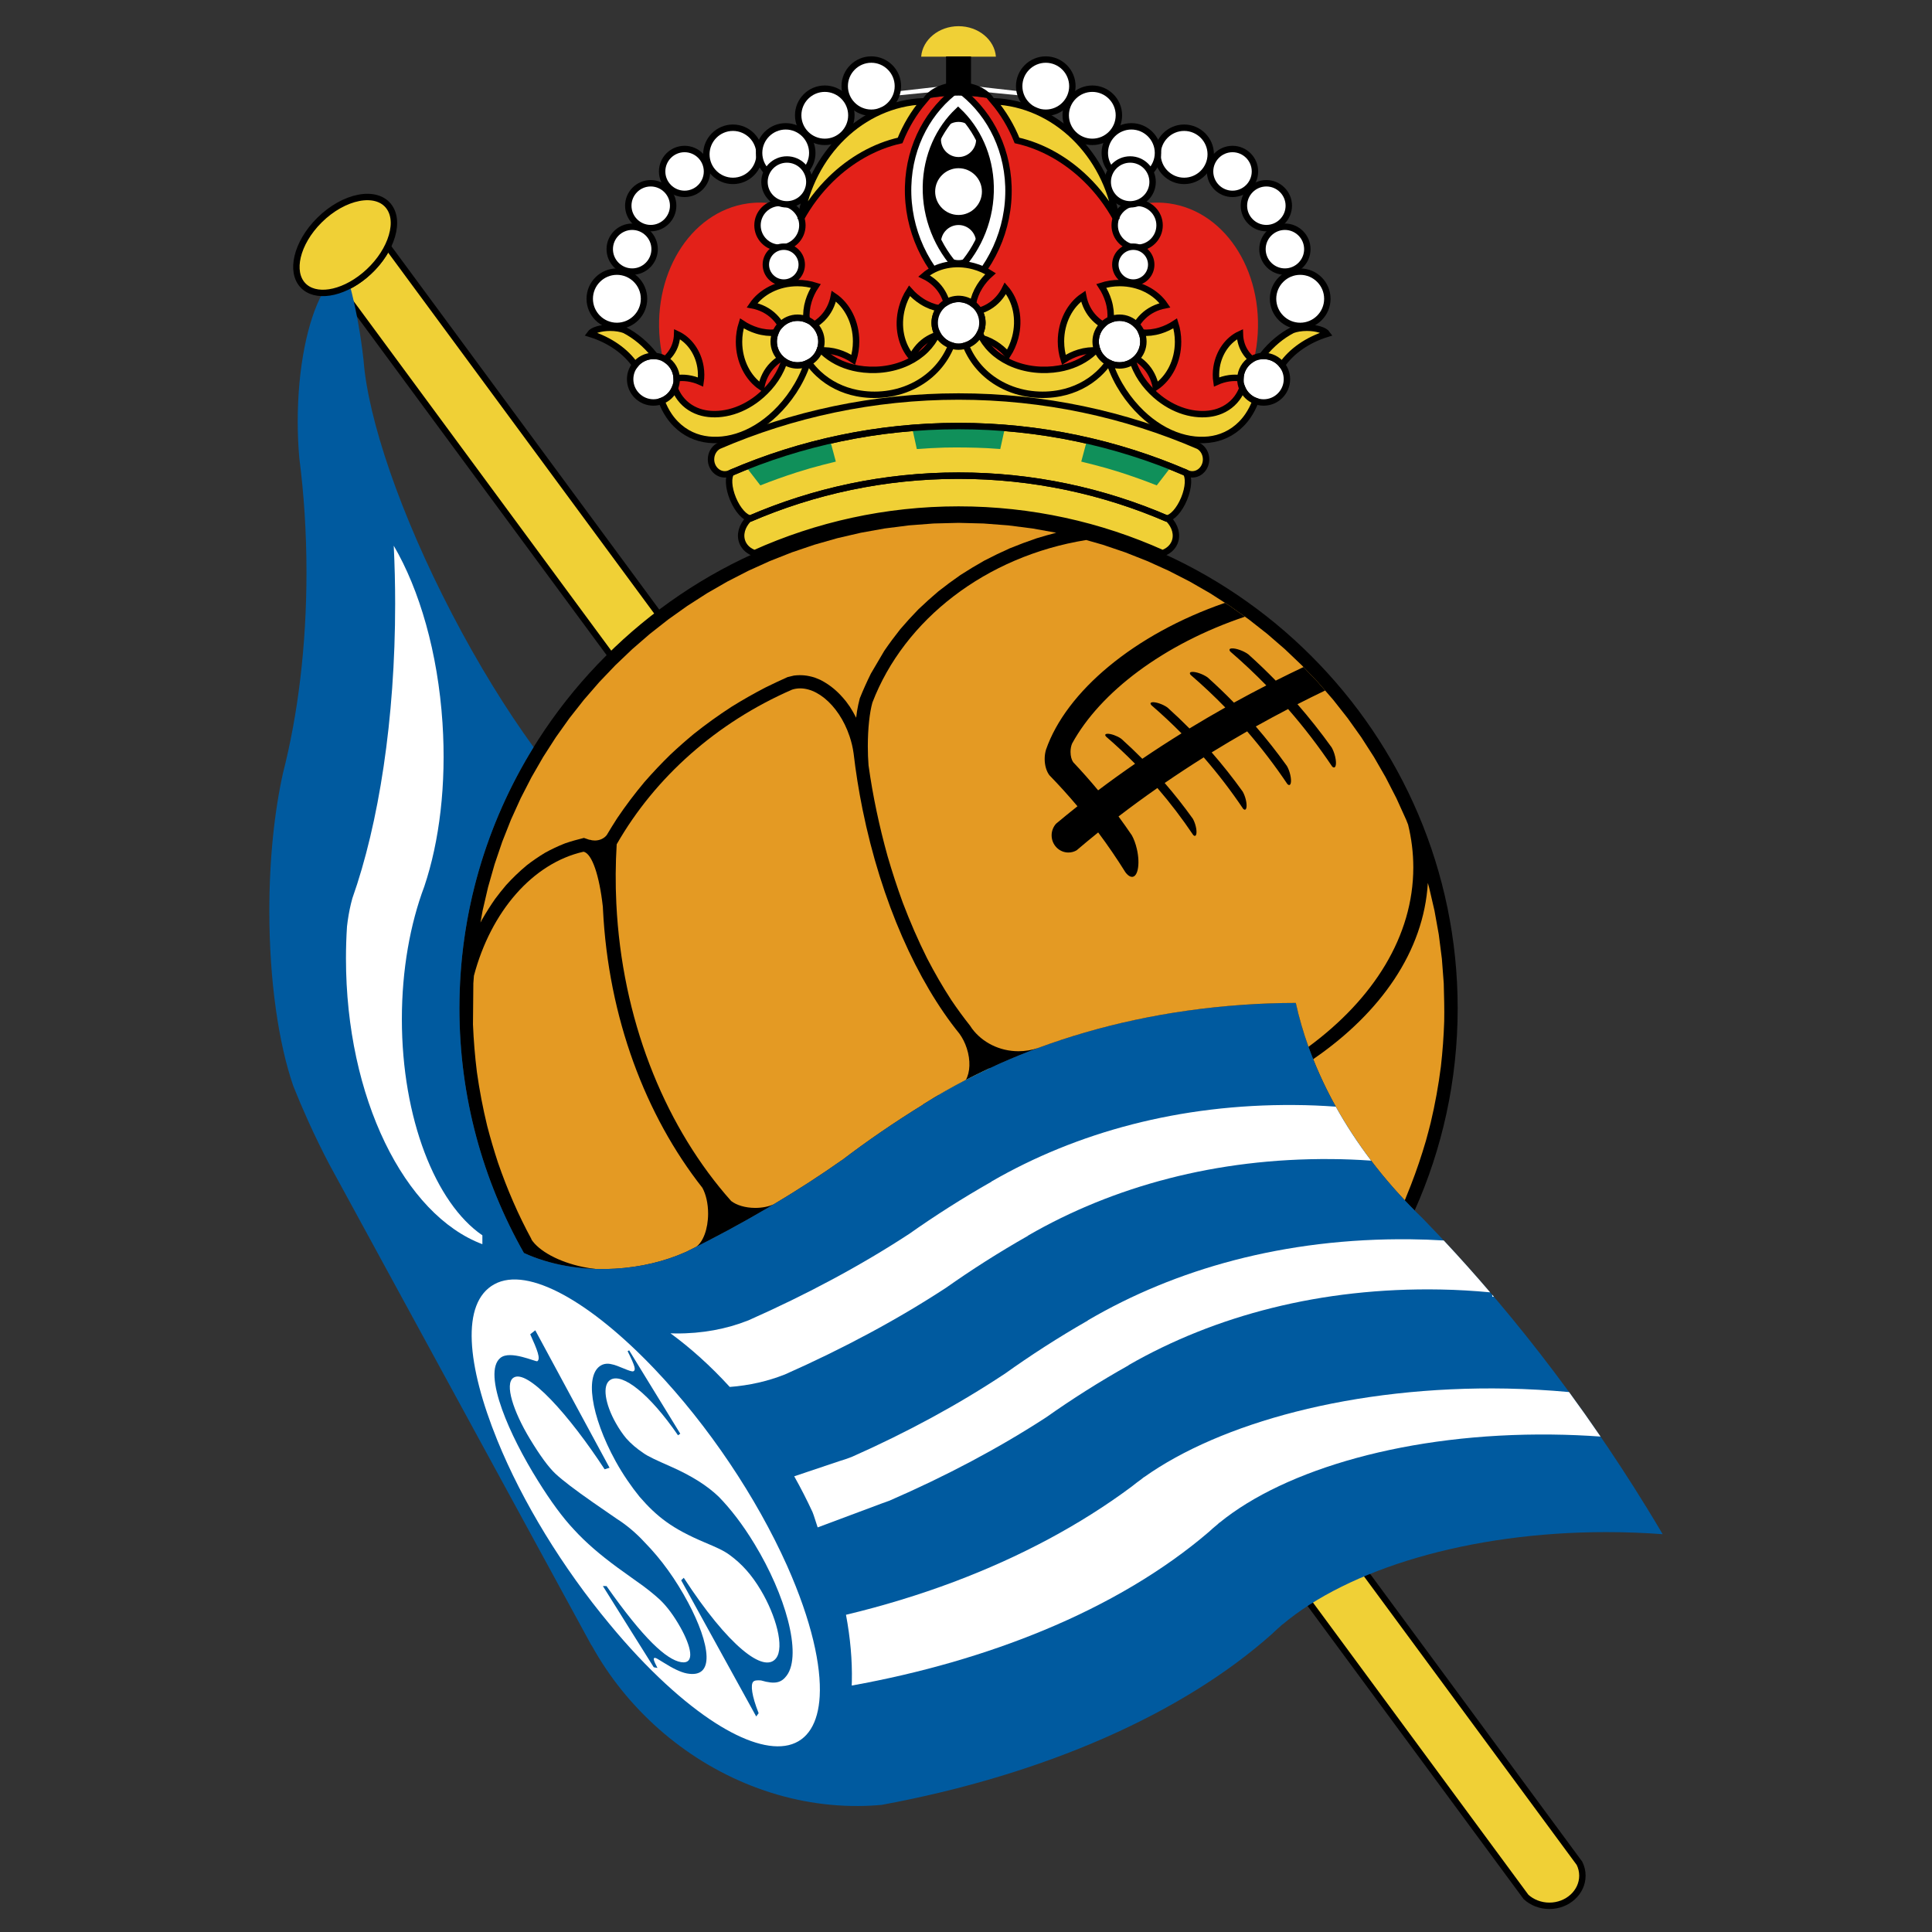 <?xml version="1.0" encoding="utf-8"?>
<!-- Generator: Adobe Illustrator 14.0.0, SVG Export Plug-In . SVG Version: 6.00 Build 43363)  -->
<!DOCTYPE svg PUBLIC "-//W3C//DTD SVG 1.1//EN" "http://www.w3.org/Graphics/SVG/1.1/DTD/svg11.dtd">
<svg version="1.1" id="Logo" xmlns="http://www.w3.org/2000/svg" xmlns:xlink="http://www.w3.org/1999/xlink" x="0px" y="0px"
	 width="301.256px" height="301.256px" viewBox="0 0 301.256 301.256" enable-background="new 0 0 301.256 301.256"
	 xml:space="preserve">
<rect x="0" y="0" width="301.256" height="301.256" fill="#333333" stroke="none"/>
<path fill-rule="evenodd" clip-rule="evenodd" fill="#FFFFFF" d="M158.817,14.218c-1.19-0.135-2.454-0.277-3.792-0.429
	c-1.424-0.161-2.94-0.333-4.554-0.516c0.334,0.186,0.646,0.356,0.936,0.517c0.27,0.148,0.523,0.289,0.759,0.419
	c1.276,0.125,2.484,0.243,3.634,0.355c1.09,0.108,2.132,0.21,3.124,0.306c-0.015-0.093-0.03-0.193-0.047-0.297
	C158.857,14.463,158.837,14.345,158.817,14.218L158.817,14.218z"/>
<path fill-rule="evenodd" clip-rule="evenodd" fill="#FFFFFF" d="M140.111,14.223c1.192-0.136,2.455-0.278,3.794-0.43
	c1.424-0.161,2.94-0.333,4.555-0.516c-0.335,0.185-0.646,0.357-0.936,0.517c-0.271,0.149-0.523,0.289-0.76,0.42
	c-1.276,0.124-2.486,0.243-3.633,0.355c-1.092,0.107-2.133,0.209-3.124,0.306c0.015-0.094,0.031-0.193,0.048-0.298
	C140.072,14.467,140.091,14.348,140.111,14.223L140.111,14.223z"/>
<path fill-rule="evenodd" clip-rule="evenodd" fill="#F0D036" d="M149.465,66.435c12.557,0,24.528,2.589,35.41,7.259
	c0.562,0.641,0.485,2.33-0.24,4.081c-0.729,1.762-1.88,3.015-2.732,3.057c-9.966-4.286-20.932-6.664-32.438-6.664
	c-11.505,0-22.472,2.378-32.438,6.664c-0.851-0.042-2.001-1.294-2.732-3.057c-0.725-1.75-0.801-3.44-0.24-4.081
	C124.936,69.024,136.907,66.435,149.465,66.435L149.465,66.435z"/>
<path fill-rule="evenodd" clip-rule="evenodd" fill="#E32119" d="M116.567,31.728c2.764-0.393,5.49,0.077,7.99,1.232
	c-0.655,2.186-1.006,4.493-1.006,6.876c0,2.279,0.323,4.487,0.922,6.587l3.371,17.901c-5.351,1.256-10.529,2.968-15.492,5.09
	c-4.749-3.017-8.377-8.611-9.339-15.367C101.446,43.039,107.535,33.014,116.567,31.728L116.567,31.728z"/>
<path fill-rule="evenodd" clip-rule="evenodd" fill="#E32119" d="M149.465,14.905c14.272,0,25.913,11.2,25.913,24.931
	c0,2.279-0.323,4.487-0.921,6.587l-3.372,17.901c-6.949-1.632-14.187-2.495-21.62-2.495s-14.672,0.863-21.621,2.495l-3.371-17.901
	c-0.6-2.1-0.922-4.308-0.922-6.587C123.551,26.105,135.192,14.905,149.465,14.905L149.465,14.905z"/>
<path fill-rule="evenodd" clip-rule="evenodd" fill="#E32119" d="M182.362,31.728c-2.763-0.393-5.489,0.077-7.989,1.232
	c0.655,2.186,1.005,4.493,1.005,6.876c0,2.279-0.323,4.487-0.921,6.587l-3.372,17.901c5.352,1.256,10.528,2.968,15.493,5.09
	c4.748-3.017,8.377-8.611,9.338-15.367C197.482,43.039,191.394,33.014,182.362,31.728L182.362,31.728z"/>
<path fill-rule="evenodd" clip-rule="evenodd" fill="#F0D036" d="M115.071,68.302v-0.269c2.091-0.676,4.097-1.936,5.834-3.601
	c2.018-1.934,3.92-4.625,4.974-7.777c0.074-0.033,0.148-0.069,0.221-0.107c0.449,0.623,0.965,1.211,1.545,1.749
	c1.653,1.539,3.726,2.56,5.971,3c2.793,0.549,6.182,0.314,9.255-1.354c2.575-1.396,4.427-3.531,5.458-6.073
	c0.358,0.116,0.74,0.178,1.136,0.178c0.396,0,0.778-0.062,1.136-0.178c1.033,2.542,2.883,4.678,5.458,6.073
	c3.074,1.668,6.462,1.902,9.256,1.354c2.246-0.44,4.317-1.461,5.971-3c0.58-0.538,1.096-1.126,1.545-1.75
	c0.248,0.133,0.514,0.237,0.791,0.311c-0.196-0.052-0.389-0.12-0.571-0.202c1.054,3.152,2.956,5.844,4.974,7.777
	c1.712,1.641,3.686,2.889,5.745,3.571v0.263c-10.648-4.153-22.218-6.438-34.304-6.438C137.344,61.829,125.744,64.126,115.071,68.302
	L115.071,68.302z"/>
<path fill-rule="evenodd" clip-rule="evenodd" fill="#F0D036" stroke="#000000" stroke-miterlimit="2.613" d="M157.119,55.324
	c-0.59-0.67-1.26-1.238-1.981-1.689c-0.872-0.547-1.79-0.895-2.703-1.063c0.28-0.371,0.496-0.801,0.624-1.277
	c0.266-0.993,0.101-2.004-0.379-2.83c0.513-0.148,1.013-0.363,1.493-0.644c1.112-0.65,2.002-1.645,2.593-2.87
	c1.637,1.874,2.307,4.791,1.525,7.711C158.029,53.639,157.627,54.534,157.119,55.324L157.119,55.324z"/>
<path fill-rule="evenodd" clip-rule="evenodd" fill="#F0D036" stroke="#000000" stroke-miterlimit="2.613" d="M141.81,45.341
	c0.59,0.669,1.26,1.237,1.98,1.689c0.873,0.546,1.792,0.894,2.705,1.062c-0.281,0.371-0.497,0.801-0.625,1.277
	c-0.265,0.993-0.1,2.004,0.38,2.83c-0.513,0.148-1.012,0.363-1.494,0.645c-1.112,0.649-2.001,1.644-2.594,2.869
	c-1.638-1.874-2.307-4.792-1.524-7.711C140.899,47.025,141.302,46.13,141.81,45.341L141.81,45.341z"/>
<path fill-rule="evenodd" clip-rule="evenodd" fill="#FFFFFF" stroke="#000000" d="M149.465,46.611c2.048,0,3.719,1.671,3.719,3.719
	s-1.671,3.718-3.719,3.718c-2.048,0-3.719-1.67-3.719-3.718S147.417,46.611,149.465,46.611L149.465,46.611z"/>
<path fill-rule="evenodd" clip-rule="evenodd" fill="#F0D036" stroke="#000000" stroke-miterlimit="2.613" d="M246.285,290.541
	L60.458,38.459c-0.791,1.6-2.032,3.181-3.605,4.484c-1.202,0.998-2.468,1.728-3.686,2.181l184.779,250.659
	c0.933,0.856,2.226,1.389,3.648,1.389c2.837,0,5.149-2.111,5.149-4.696C246.744,291.787,246.581,291.132,246.285,290.541
	L246.285,290.541z"/>
<path fill-rule="evenodd" clip-rule="evenodd" d="M149.465,79.454c42.867,0,77.83,34.934,77.83,77.766
	c0,11.214-2.401,21.887-6.708,31.53c-9.624-9.644-16.041-21.032-18.533-32.362c-2.785,0.003-5.587,0.101-8.395,0.303
	c-19.411,1.386-36.256,7.056-49.608,15.448v0.028c-4.584,2.83-8.866,5.768-12.816,8.784v-0.019
	c-7.217,5.085-15.391,9.901-24.346,14.319v-0.009c-3.207,1.429-6.965,2.355-11.011,2.585c-5.294,0.3-10.235-0.639-14.185-2.45
	c-6.397-11.288-10.058-24.307-10.058-38.158C71.635,114.388,106.598,79.454,149.465,79.454L149.465,79.454z"/>
<path fill-rule="evenodd" clip-rule="evenodd" fill="#E49A23" d="M133.104,117.485c0.332,2.853,0.792,5.761,1.388,8.703
	c2.927,14.452,8.543,26.886,15.109,34.99c0.467,0.64,0.868,1.414,1.148,2.28c0.616,1.891,0.517,3.748-0.141,4.929
	c-2.296,1.193-4.507,2.46-6.63,3.797v0.028c-4.557,2.814-8.813,5.736-12.744,8.738v-0.019c-3.333,2.35-6.87,4.639-10.593,6.86
	c-0.788,0.349-1.787,0.557-2.873,0.557c-1.553,0-2.929-0.426-3.761-1.077c-0.314-0.352-0.625-0.707-0.931-1.071
	c-9.672-11.395-16.091-27.394-16.969-45.275c-0.154-3.139-0.131-6.236,0.055-9.277c6.011-10.502,15.636-19.01,27.343-24.111
	c3.243-1.053,7.262,2.193,8.962,7.252C132.773,115.696,132.984,116.604,133.104,117.485L133.104,117.485z M116.736,190.057
	c-0.018,0.013-0.035,0.021-0.053,0.03c-0.01-0.009-0.02-0.018-0.03-0.03H116.736L116.736,190.057z"/>
<path fill-rule="evenodd" clip-rule="evenodd" fill="#E49A23" d="M218.421,186.492c-0.216-0.232-0.429-0.468-0.642-0.704
	c-0.051-0.055-0.1-0.109-0.148-0.165c-0.036-0.04-0.071-0.082-0.106-0.122c-0.008-0.006-0.015-0.016-0.021-0.021
	c-0.011-0.013-0.019-0.021-0.029-0.034c-0.034-0.039-0.069-0.076-0.103-0.116c-0.041-0.046-0.081-0.092-0.121-0.138
	c-0.149-0.168-0.298-0.336-0.445-0.508c-0.03-0.036-0.061-0.07-0.092-0.104c-0.138-0.162-0.275-0.324-0.413-0.483
	c-5.028-5.933-8.922-12.368-11.538-18.94c10.565-7.242,17.252-16.87,17.878-27.475l0.189,0.662l0.848,3.654l0.669,3.721l0.483,3.78
	l0.292,3.835c0.051,1.979,0.113,3.947,0.072,5.927c-0.078,2.359-0.25,4.688-0.516,7.034c-0.377,2.959-0.901,5.854-1.588,8.757
	c-0.239,0.948-0.488,1.895-0.751,2.84c-0.683,2.331-1.451,4.617-2.333,6.881v0.003l-0.077,0.193
	c-0.009,0.024-0.019,0.046-0.027,0.07c0-0.003,0-0.003,0-0.003l-0.854,2.129C218.838,186.942,218.629,186.719,218.421,186.492
	L218.421,186.492L218.421,186.492z"/>
<path fill-rule="evenodd" clip-rule="evenodd" fill="#E49A23" d="M108.534,194.429c-0.545,0.275-1.095,0.551-1.646,0.823v-0.009
	c-3.207,1.429-6.965,2.355-11.011,2.585c-1.014,0.059-2.016,0.07-3,0.037c-0.626-0.067-1.269-0.165-1.92-0.297
	c-3.845-0.786-6.949-2.515-8.11-4.32h0.038c-2.088-3.824-3.792-7.796-5.221-11.918c-0.63-1.912-1.193-3.827-1.7-5.776
	c-0.674-2.784-1.202-5.554-1.601-8.387c-0.308-2.479-0.51-4.936-0.613-7.429l0.058-6.404l0.09-1.185
	c2.644-10.006,9.164-17.561,17.099-19.343c1.327,0.295,2.464,3.733,3.005,8.591c0.005,0.111,0.011,0.223,0.016,0.335
	c0.833,16.965,6.656,32.236,15.509,43.487c0.546,1.003,0.888,2.432,0.888,4.014C110.416,191.639,109.627,193.688,108.534,194.429
	L108.534,194.429z"/>
<path fill-rule="evenodd" clip-rule="evenodd" fill="#005A9F" d="M259.262,239.227c-2.867-0.214-5.8-0.327-8.784-0.327
	c-21.444,0-40.257,5.792-50.487,14.399h-0.032c-0.105,0.098-0.213,0.195-0.318,0.293c-0.454,0.396-0.892,0.796-1.311,1.2
	c-13.905,12.389-35.388,21.932-60.828,26.638c-1.201,0.113-2.422,0.174-3.66,0.181c-11.453,0.067-22.512-4.428-31.084-11.988
	c-4.197-3.702-7.783-8.127-10.499-13.056h-0.032l-40.879-75.01c-1.13-2.15-2.256-4.455-3.345-6.869
	c-0.819-1.817-1.579-3.607-2.272-5.352c-2.285-6.605-3.735-16.391-3.735-27.282c0-8.064,0.795-15.522,2.135-21.532
	c2.313-9.025,3.658-19.767,3.658-31.276c0-6.229-0.394-12.23-1.122-17.859c-0.158-1.821-0.243-3.725-0.243-5.681
	c0-8.406,1.553-15.813,3.885-20.026c0.349,0.003,0.708-0.025,1.077-0.082c1.002-0.152,2.084-0.521,3.17-1.101
	c0.799,3.021,1.465,6.409,1.933,10.006c0.072,0.558,0.139,1.111,0.199,1.66c0.692,9.128,5.666,23.934,13.78,39.529
	c4.094,7.869,8.483,14.969,12.737,20.817c-7.331,11.854-11.568,25.803-11.568,40.711c0,13.852,3.661,26.87,10.058,38.158
	c3.949,1.812,8.891,2.75,14.185,2.45c4.045-0.229,7.804-1.156,11.011-2.585v0.009c8.956-4.418,17.129-9.234,24.346-14.319v0.019
	c3.93-3.002,8.187-5.924,12.744-8.738v-0.028c13.364-8.417,30.235-14.108,49.681-15.494c2.808-0.202,5.609-0.3,8.395-0.303
	c2.595,11.798,9.445,23.664,19.743,33.553c12.624,12.967,24.501,28.132,34.967,45.146
	C257.612,236.464,258.444,237.844,259.262,239.227L259.262,239.227z"/>
<path fill-rule="evenodd" clip-rule="evenodd" fill="#FFFFFF" d="M77.086,200.249c5.268-2.883,15.111,2.857,24.977,13.218
	c8.429,8.852,15.89,20.026,20.663,30.668c3.861,8.671,5.353,15.666,5.089,20.368c-0.235,4.18-1.867,6.906-4.846,7.616
	c-2.935,0.697-6.936-0.6-11.359-3.418c-4.827-3.075-10.651-8.286-16.595-15.498c-7.222-8.683-13.551-18.97-17.479-28.647
	C72.811,212.916,71.818,203.134,77.086,200.249L77.086,200.249z"/>
<path fill-rule="evenodd" clip-rule="evenodd" fill="#005A9F" d="M101.938,259.972c-1.215-1.928-2.468-3.935-3.767-6.006
	c-1.339-2.139-2.728-4.357-4.165-6.655c0.188,0,0.376,0.006,0.566,0.006c2.924,4.158,5.262,7.017,7.139,8.883
	c1.861,1.851,3.347,2.79,4.479,2.977c2.299,0.38,1.532-2.533-0.092-5.422c-0.992-1.762-2.052-3.228-3.236-4.348
	c-0.818-0.749-2.163-1.869-3.795-2.979c-0.948-0.683-1.883-1.355-2.819-2.026c-1.354-0.997-2.568-1.958-3.674-2.916
	c-1.101-0.957-2.111-1.924-3.056-2.958c-1.78-1.882-3.663-4.461-5.628-7.619c-2.267-3.622-4.357-7.661-5.603-11.144
	c-1.339-3.739-1.715-6.881-0.24-8.047c0.776-0.615,2.134-0.446,3.338-0.146c1.23,0.303,2.289,0.759,2.402,0.679
	c0.54-0.376-0.008-1.769-1.109-4.198c0.259-0.204,0.521-0.413,0.786-0.621c2.152,3.99,4.213,7.809,6.178,11.443
	c1.877,3.474,3.681,6.812,5.405,9.993c-0.259,0.08-0.514,0.159-0.768,0.236c-2.755-4.214-5.745-8.124-8.358-10.844
	c-2.646-2.751-4.803-4.165-5.873-3.424c-1.394,0.967-0.009,5.241,2.565,9.503c1.595,2.638,2.911,4.434,3.995,5.453
	c1.081,1.016,3.112,2.563,5.869,4.482c1.209,0.832,2.433,1.677,3.663,2.53c1.514,0.961,3.005,2.193,4.362,3.672
	c2.664,2.717,4.888,5.841,6.806,9.427c1.673,3.136,2.806,6.229,2.863,8.353c0.053,1.974-0.823,3.097-3.072,2.681
	c-0.949-0.178-2.207-0.793-3.612-1.683c-0.197-0.119-0.39-0.242-0.585-0.358c-0.292-0.181-0.581-0.357-0.713-0.376
	c-0.461-0.077-0.237,0.471,0.329,1.563C102.322,260.045,102.129,260.009,101.938,259.972L101.938,259.972z"/>
<path fill-rule="evenodd" clip-rule="evenodd" fill="#005A9F" d="M97.864,210.688c0.08-0.043,0.158-0.085,0.238-0.128
	c1.269,2.077,2.565,4.183,3.878,6.324c1.34,2.185,2.704,4.406,4.093,6.673c-0.116,0.083-0.232,0.165-0.348,0.248
	c-2.254-3.273-4.422-5.703-6.245-7.175c-1.819-1.472-3.333-2.028-4.255-1.503c-1.434,0.802-0.826,3.893,0.787,6.747
	c0.544,0.967,1.048,1.698,1.624,2.396c0.757,0.857,1.642,1.606,2.665,2.292c0.775,0.566,2.225,1.206,4.381,2.16
	c1.548,0.683,2.943,1.42,4.17,2.185c1.229,0.771,2.305,1.601,3.223,2.481c1.789,1.833,3.684,4.241,5.588,7.387
	c2.414,3.978,4.241,8.196,5.192,11.85c0.988,3.791,1.044,6.998-0.186,8.647c-0.803,1.077-1.742,1.426-4.005,0.756
	c-0.664-0.056-1.056,0-1.244,0.238c-0.376,0.475-0.226,2.102,0.873,4.871c-0.127,0.168-0.254,0.34-0.381,0.508
	c-2.074-3.751-4.1-7.438-6.069-11.015c-1.92-3.488-3.798-6.9-5.628-10.217c0.133-0.132,0.268-0.257,0.402-0.389
	c3.46,5.321,6.591,9.072,9.102,11.189c2.521,2.13,4.354,2.558,5.284,1.368c1.355-1.738-0.018-6.661-2.347-10.587
	c-1.471-2.481-2.998-4.131-4.805-5.471c-0.996-0.756-2.231-1.279-3.971-2.014c-2.504-1.062-4.37-2.05-5.944-3.179
	c-1.577-1.132-2.859-2.381-4.211-3.944c-1.215-1.493-2.582-3.448-3.724-5.522c-1.95-3.54-3.185-7.004-3.575-9.718
	c-0.377-2.629,0.03-4.571,1.338-5.269c0.449-0.239,0.998-0.3,1.58-0.156c0.995,0.149,3.066,1.307,3.43,1.095
	C99.134,213.617,99.109,213.17,97.864,210.688L97.864,210.688z"/>
<path fill-rule="evenodd" clip-rule="evenodd" fill="#F0D036" stroke="#000000" stroke-miterlimit="2.613" d="M60.703,32.28
	c0.955,1.355,0.918,3.272,0.158,5.258c-0.729,1.905-2.133,3.852-4.008,5.405c-1.805,1.499-3.754,2.393-5.468,2.653
	c-1.694,0.259-3.21-0.092-4.17-1.128c-0.978-1.057-1.223-2.663-0.805-4.441c0.435-1.852,1.593-3.908,3.406-5.706
	c1.89-1.869,4.102-3.076,6.114-3.467C57.969,30.459,59.748,30.924,60.703,32.28L60.703,32.28z"/>
<path fill-rule="evenodd" clip-rule="evenodd" fill="#FFFFFF" d="M208.285,172.562c1.598,2.873,3.439,5.688,5.514,8.417
	c-2.06-0.144-4.139-0.232-6.237-0.245c-8.964-0.073-17.466,0.998-25.324,3.023c-7.945,2.047-15.299,5.066-21.929,8.903
	c0,0.013,0,0.019,0,0.028c-4.543,2.579-8.84,5.32-12.876,8.172c0,0,0-0.006,0.014-0.015c-7.412,4.847-15.85,9.394-25.114,13.499
	c0,0,0,0,0.001-0.006c-2.581,1.022-5.472,1.695-8.544,1.928c-2.959-3.24-6.079-6.049-9.239-8.359
	c0.272,0.013,0.547,0.016,0.817,0.016c4.087,0.04,7.934-0.694,11.264-2.017c0,0.006,0,0.006,0,0.006
	c9.265-4.103,17.702-8.649,25.114-13.496c-0.014,0.006-0.014,0.012-0.014,0.012c4.036-2.852,8.333-5.59,12.876-8.172
	c0-0.007,0-0.013,0-0.028c6.63-3.833,13.984-6.856,21.929-8.903c7.857-2.022,16.36-3.094,25.325-3.02
	C204.023,172.316,206.166,172.408,208.285,172.562L208.285,172.562z"/>
<path fill-rule="evenodd" clip-rule="evenodd" fill="#FFFFFF" d="M225.123,193.426c2.443,2.612,4.857,5.309,7.234,8.087
	c-2.553-0.239-5.133-0.396-7.726-0.441c-9.334-0.177-18.148,0.848-26.272,2.871c-8.163,2.031-15.663,5.066-22.367,8.913
	c0,0.015,0,0.021,0,0.03c-4.574,2.567-8.865,5.29-12.86,8.117c0,0,0-0.006,0.015-0.012c-7.307,4.755-15.563,9.148-24.559,13.053
	c0,0,0,0,0-0.007c-0.362,0.141-0.73,0.272-1.105,0.398l-9.985,3.732l-0.618-1.896l-0.185-0.496
	c-0.861-1.863-1.813-3.727-2.853-5.575l7.001-2.353c0.654-0.192,1.292-0.41,1.912-0.651c-0.001,0.006-0.001,0.006-0.001,0.006
	c8.616-3.815,16.66-8.179,23.911-12.985c-0.014,0.009-0.014,0.015-0.014,0.015c4.025-2.879,8.338-5.669,12.964-8.315
	c0-0.007,0-0.013,0.001-0.028c6.834-4.008,14.497-7.209,22.859-9.391c8.442-2.199,17.635-3.365,27.431-3.258
	C221.65,193.257,223.39,193.321,225.123,193.426L225.123,193.426z M232.656,201.864c0.098,0.11,0.192,0.224,0.289,0.337h-0.24
	C232.689,202.088,232.673,201.975,232.656,201.864L232.656,201.864z"/>
<path fill-rule="evenodd" clip-rule="evenodd" fill="#FFFFFF" d="M244.664,217.065c1.661,2.271,3.298,4.583,4.907,6.939
	c-2.489-0.181-5.021-0.288-7.582-0.315c-11.145-0.129-21.559,1.218-30.456,3.647c-8.829,2.411-16.22,5.896-21.363,10.088
	c-0.014,0-0.029,0-0.029,0c-0.109,0.098-0.217,0.189-0.312,0.29c-0.479,0.38-0.915,0.769-1.337,1.16
	c-6.985,5.984-15.727,11.189-25.801,15.356c-9.027,3.739-19.108,6.658-29.883,8.598c0.007-0.217,0.015-0.434,0.02-0.654
	c0.072-3.286-0.234-6.774-0.913-10.382c5.792-1.386,11.416-3.1,16.797-5.122c10.34-3.886,19.774-8.919,27.765-14.879
	c0.494-0.398,1.002-0.783,1.538-1.172c0.113-0.099,0.239-0.19,0.367-0.294c0,0,0.014,0,0.027,0
	c5.965-4.238,14.121-7.769,23.647-10.198c9.753-2.49,21.043-3.831,32.935-3.607C238.272,216.588,241.5,216.771,244.664,217.065
	L244.664,217.065z"/>
<path fill-rule="evenodd" clip-rule="evenodd" fill="#FFFFFF" d="M66.165,138.215c-2.204,5.853-3.502,12.996-3.502,20.694
	c0,15.476,5.245,28.715,12.554,33.715v1.383c-12.146-4.563-21.271-22.828-21.271-44.562c0-1.68,0.055-3.339,0.161-4.973
	c0.031-0.287,0.068-0.578,0.109-0.872c0.177-1.259,0.425-2.445,0.722-3.509c4.114-11.627,6.678-27.929,6.678-45.933
	c0-3.075-0.075-6.103-0.22-9.064c4.015,6.855,6.881,16.65,7.601,27.63C69.627,122.319,68.514,131.232,66.165,138.215L66.165,138.215
	z"/>
<path fill-rule="evenodd" clip-rule="evenodd" fill="#E49A23" d="M74.92,143.854l0.333-1.855l0.848-3.654l1.023-3.588l1.194-3.513
	l1.358-3.434l1.521-3.351l1.677-3.263l1.827-3.17l1.975-3.072l2.116-2.97l2.253-2.861l2.385-2.749l2.512-2.632l2.634-2.51
	l2.751-2.384l2.865-2.25l2.971-2.114l3.075-1.974l3.172-1.825l3.265-1.676l3.354-1.519l3.438-1.358l3.516-1.192l3.59-1.023
	l3.659-0.847l3.724-0.668l3.784-0.482l3.838-0.293l3.889-0.099l3.891,0.099l3.837,0.293l3.785,0.482l3.722,0.668
	c-1.025,0.267-2.041,0.553-3.061,0.865c-1.418,0.481-2.8,0.997-4.186,1.564c-1.348,0.601-2.654,1.23-3.964,1.913
	c-1.268,0.713-2.494,1.45-3.715,2.24c-1.183,0.817-2.317,1.656-3.445,2.547c-1.085,0.916-2.122,1.849-3.147,2.833
	c-0.981,1.008-1.91,2.027-2.822,3.098c-0.869,1.094-1.682,2.192-2.473,3.344l-2.097,3.566c-0.629,1.272-1.194,2.536-1.727,3.853
	c-0.179,0.676-0.319,1.341-0.434,2.03c-0.049,0.329-0.093,0.659-0.132,0.99c-0.288-0.572-0.608-1.136-0.965-1.69l-0.602-0.838
	c-1.157-1.442-2.387-2.551-4.045-3.387l-0.859-0.35c-1.119-0.344-2.063-0.447-3.227-0.31l-1,0.241
	c-1.167,0.523-2.319,1.063-3.465,1.63c-1.815,0.942-3.567,1.939-5.305,3.02c-2.04,1.323-3.973,2.716-5.873,4.232
	c-1.232,1.023-2.42,2.071-3.588,3.166c-1.427,1.392-2.774,2.814-4.085,4.316c-1.529,1.826-2.933,3.687-4.264,5.661
	c-0.563,0.871-1.102,1.749-1.631,2.637h-0.009c-0.391,0.493-1.068,0.82-1.835,0.82c-0.289,0-0.564-0.047-0.817-0.131v0.027
	l-0.877-0.302c-1.014,0.252-1.978,0.514-2.963,0.855c-1.081,0.428-2.082,0.899-3.101,1.46c-1.007,0.607-1.936,1.246-2.866,1.966
	c-1.16,0.968-2.196,1.969-3.212,3.087c-0.597,0.703-1.161,1.412-1.712,2.151c-0.725,1.039-1.384,2.082-2.014,3.182
	C75.093,143.523,75.005,143.688,74.92,143.854L74.92,143.854z"/>
<path fill-rule="evenodd" clip-rule="evenodd" fill="#E49A23" d="M204.032,163.229c-0.814-2.273-1.477-4.56-1.979-6.842
	c-2.785,0.003-5.587,0.101-8.395,0.303c-11.593,0.826-22.271,3.186-31.837,6.737c-0.939,0.315-1.952,0.49-3.009,0.49
	c-2.997,0-5.651-1.396-7.242-3.522l-0.306-0.456c-1.036-1.306-2.003-2.631-2.937-4.014c-1.375-2.117-2.612-4.269-3.773-6.509
	c-1.416-2.836-2.657-5.704-3.784-8.666c-0.872-2.39-1.653-4.786-2.366-7.229c-1.3-4.683-2.306-9.385-2.973-14.179
	c-0.073-0.928-0.112-1.934-0.112-2.983c0-2.794,0.282-5.276,0.714-6.81c4.966-12.95,17.709-22.828,33.336-25.346l2.579,0.735
	l3.514,1.192l3.438,1.358l3.354,1.519l3.267,1.676l3.173,1.825l3.074,1.974l2.973,2.114l2.863,2.25l2.752,2.384l2.633,2.51
	l2.513,2.632l2.385,2.749l2.252,2.861l2.117,2.97l1.974,3.072l1.828,3.17l1.677,3.263l1.52,3.351l0.309,0.778
	c0.532,2.173,0.812,4.399,0.812,6.666C220.373,145.953,214.196,155.748,204.032,163.229L204.032,163.229z"/>
<path fill-rule="evenodd" clip-rule="evenodd" d="M164.675,128.437c1.094-0.916,2.206-1.821,3.335-2.716
	c-1.404-1.672-2.867-3.288-4.384-4.848c-0.444-0.598-0.73-1.51-0.73-2.529c0-0.523,0.077-1.019,0.21-1.457
	c3.141-9.035,13.712-17.986,27.906-22.888l0.756,0.485l2.353,1.675c-12.707,4.275-22.579,11.794-26.938,19.761
	c-0.159,0.348-0.255,0.813-0.255,1.324c0,0.663,0.164,1.252,0.415,1.603c1.342,1.419,2.639,2.883,3.889,4.39
	c1.875-1.412,3.795-2.795,5.757-4.147c-1.452-1.475-2.963-2.889-4.528-4.236c-0.1-0.113-0.143-0.216-0.11-0.297
	c0.06-0.157,0.381-0.175,0.792-0.094c0.352,0.07,0.78,0.225,1.12,0.391c0.263,0.13,0.455,0.249,0.602,0.363
	c1.114,1,2.2,2.034,3.255,3.101c1.995-1.354,4.034-2.676,6.113-3.966c-1.51-1.528-3.08-2.994-4.704-4.396
	c-0.105-0.118-0.15-0.227-0.116-0.312c0.064-0.165,0.401-0.185,0.833-0.099c0.37,0.073,0.822,0.236,1.178,0.411
	c0.277,0.137,0.479,0.262,0.633,0.381c1.169,1.05,2.307,2.135,3.415,3.252c1.832-1.114,3.693-2.205,5.584-3.27
	c-1.722-1.77-3.519-3.46-5.384-5.067c-0.112-0.126-0.158-0.239-0.124-0.33c0.069-0.174,0.424-0.193,0.879-0.103
	c0.39,0.077,0.865,0.249,1.239,0.434c0.292,0.143,0.503,0.275,0.667,0.4c1.4,1.258,2.76,2.562,4.074,3.912
	c1.66-0.916,3.343-1.813,5.048-2.688c-1.792-1.836-3.66-3.593-5.599-5.263c-0.117-0.133-0.166-0.253-0.13-0.347
	c0.072-0.183,0.445-0.204,0.926-0.109c0.41,0.082,0.91,0.262,1.305,0.456c0.308,0.151,0.529,0.289,0.701,0.423
	c1.466,1.313,2.889,2.68,4.266,4.092c1.427-0.719,2.869-1.423,4.327-2.113l2.251,2.358l1.126,1.299
	c-1.452,0.696-2.89,1.408-4.313,2.134c1.872,2.149,3.646,4.391,5.316,6.721c0.049,0.082,0.098,0.173,0.145,0.269
	c0.227,0.468,0.41,1.045,0.493,1.592c0.075,0.484,0.057,0.851-0.021,1.063c-0.07,0.192-0.192,0.267-0.35,0.196
	c-0.056-0.024-0.112-0.065-0.169-0.119c-2.111-3.141-4.407-6.135-6.878-8.966c-1.699,0.885-3.38,1.79-5.035,2.717
	c1.701,1.968,3.317,4.017,4.839,6.141c0.048,0.079,0.094,0.165,0.14,0.257c0.216,0.443,0.389,0.992,0.468,1.512
	c0.07,0.46,0.054,0.808-0.02,1.009c-0.067,0.184-0.182,0.254-0.332,0.187c-0.052-0.023-0.105-0.063-0.16-0.112
	c-1.933-2.877-4.031-5.626-6.283-8.231c-1.873,1.068-3.718,2.162-5.531,3.279c1.701,1.949,3.312,3.983,4.827,6.096
	c0.043,0.075,0.087,0.156,0.13,0.244c0.205,0.422,0.37,0.942,0.445,1.437c0.067,0.437,0.051,0.767-0.019,0.957
	c-0.063,0.175-0.173,0.241-0.316,0.178c-0.049-0.021-0.1-0.059-0.151-0.106c-1.89-2.813-3.946-5.495-6.155-8.033
	c-2.071,1.301-4.102,2.634-6.089,3.997c1.538,1.778,2.999,3.631,4.375,5.552c0.041,0.07,0.083,0.148,0.124,0.231
	c0.194,0.4,0.352,0.895,0.424,1.364c0.063,0.415,0.047,0.729-0.019,0.91c-0.06,0.166-0.164,0.229-0.3,0.169
	c-0.047-0.021-0.095-0.056-0.146-0.102c-1.723-2.564-3.592-5.016-5.593-7.34c-2.07,1.445-4.091,2.923-6.063,4.434
	c0.711,0.965,1.404,1.946,2.079,2.943c0.311,0.566,0.592,1.304,0.785,2.151c0.275,1.207,0.312,2.361,0.13,3.19
	c-0.189,0.862-0.601,1.3-1.158,1.081c-0.263-0.103-0.524-0.343-0.77-0.675c-1.329-2.13-2.743-4.197-4.237-6.198
	c-1.14,0.918-2.263,1.849-3.366,2.789c-0.379,0.219-0.815,0.343-1.278,0.343c-1.442,0-2.617-1.204-2.617-2.68
	C163.98,129.552,164.245,128.914,164.675,128.437L164.675,128.437z"/>
<path fill-rule="evenodd" clip-rule="evenodd" fill="#FFFFFF" stroke="#000000" d="M106.744,23.235c1.927,0,3.498,1.571,3.498,3.498
	s-1.571,3.498-3.498,3.498s-3.498-1.571-3.498-3.498S104.817,23.235,106.744,23.235L106.744,23.235z"/>
<path fill-rule="evenodd" clip-rule="evenodd" fill="#FFFFFF" stroke="#000000" d="M192.185,30.231
	c-1.926,0-3.499-1.571-3.499-3.498s1.573-3.498,3.499-3.498c1.928,0,3.499,1.571,3.499,3.498S194.112,30.231,192.185,30.231
	L192.185,30.231z"/>
<path fill-rule="evenodd" clip-rule="evenodd" fill="#FFFFFF" stroke="#000000" d="M121.615,31.638c1.927,0,3.499,1.571,3.499,3.499
	c0,1.927-1.572,3.498-3.499,3.498s-3.498-1.571-3.498-3.498C118.117,33.209,119.688,31.638,121.615,31.638L121.615,31.638z"/>
<path fill-rule="evenodd" clip-rule="evenodd" fill="#FFFFFF" stroke="#000000" d="M177.314,38.635
	c-1.926,0-3.499-1.571-3.499-3.499c0-1.927,1.573-3.498,3.499-3.498c1.926,0,3.499,1.571,3.499,3.498
	C180.813,37.063,179.241,38.635,177.314,38.635L177.314,38.635z"/>
<path fill-rule="evenodd" clip-rule="evenodd" fill="#FFFFFF" stroke="#000000" d="M122.217,38.465c1.542,0,2.799,1.257,2.799,2.799
	c0,1.541-1.257,2.798-2.799,2.798s-2.799-1.257-2.799-2.798C119.418,39.722,120.676,38.465,122.217,38.465L122.217,38.465z"/>
<path fill-rule="evenodd" clip-rule="evenodd" fill="#FFFFFF" stroke="#000000" d="M176.712,44.062
	c-1.541,0-2.798-1.257-2.798-2.799c0-1.541,1.258-2.798,2.798-2.798c1.542,0,2.798,1.257,2.798,2.798
	C179.51,42.805,178.254,44.062,176.712,44.062L176.712,44.062z"/>
<path fill-rule="evenodd" clip-rule="evenodd" fill="#FFFFFF" stroke="#000000" d="M114.288,19.915c2.283,0,4.146,1.862,4.146,4.146
	c0,2.283-1.863,4.146-4.146,4.146c-2.284,0-4.146-1.862-4.146-4.146C110.142,21.777,112.004,19.915,114.288,19.915L114.288,19.915z"
	/>
<path fill-rule="evenodd" clip-rule="evenodd" fill="#FFFFFF" stroke="#000000" d="M184.643,28.207
	c-2.284,0-4.147-1.862-4.147-4.146c0-2.283,1.863-4.146,4.147-4.146c2.283,0,4.146,1.862,4.146,4.146
	C188.789,26.345,186.925,28.207,184.643,28.207L184.643,28.207z"/>
<path fill-rule="evenodd" clip-rule="evenodd" fill="#FFFFFF" stroke="#000000" d="M122.513,19.699c2.283,0,4.146,1.862,4.146,4.146
	s-1.863,4.146-4.146,4.146s-4.146-1.861-4.146-4.146S120.229,19.699,122.513,19.699L122.513,19.699z"/>
<path fill-rule="evenodd" clip-rule="evenodd" fill="#FFFFFF" stroke="#000000" d="M122.703,24.868c1.927,0,3.499,1.571,3.499,3.499
	c0,1.926-1.572,3.497-3.499,3.497s-3.498-1.571-3.498-3.497C119.206,26.439,120.776,24.868,122.703,24.868L122.703,24.868z"/>
<path fill-rule="evenodd" clip-rule="evenodd" fill="#FFFFFF" stroke="#000000" d="M176.417,27.991
	c-2.283,0-4.146-1.861-4.146-4.146c0-2.283,1.863-4.146,4.146-4.146c2.284,0,4.147,1.862,4.147,4.146
	C180.564,26.13,178.701,27.991,176.417,27.991L176.417,27.991z"/>
<path fill-rule="evenodd" clip-rule="evenodd" fill="#FFFFFF" stroke="#000000" d="M176.227,31.864
	c-1.928,0-3.499-1.571-3.499-3.498s1.571-3.498,3.499-3.498c1.926,0,3.497,1.571,3.497,3.498S178.153,31.864,176.227,31.864
	L176.227,31.864z"/>
<path fill-rule="evenodd" clip-rule="evenodd" fill="#FFFFFF" stroke="#000000" d="M128.607,13.829c2.283,0,4.146,1.862,4.146,4.146
	c0,2.283-1.863,4.146-4.146,4.146c-2.284,0-4.146-1.862-4.146-4.146C124.461,15.691,126.323,13.829,128.607,13.829L128.607,13.829z"
	/>
<path fill-rule="evenodd" clip-rule="evenodd" fill="#FFFFFF" stroke="#000000" d="M170.323,22.121
	c-2.284,0-4.146-1.862-4.146-4.146c0-2.283,1.862-4.146,4.146-4.146s4.146,1.862,4.146,4.146
	C174.469,20.259,172.607,22.121,170.323,22.121L170.323,22.121z"/>
<path fill-rule="evenodd" clip-rule="evenodd" fill="#FFFFFF" stroke="#000000" d="M135.861,9.286c2.283,0,4.147,1.863,4.147,4.147
	c0,2.283-1.864,4.146-4.147,4.146s-4.146-1.862-4.146-4.146C131.715,11.149,133.578,9.286,135.861,9.286L135.861,9.286z"/>
<path fill-rule="evenodd" clip-rule="evenodd" fill="#FFFFFF" stroke="#000000" d="M163.068,17.579
	c-2.284,0-4.147-1.862-4.147-4.146c0-2.283,1.863-4.146,4.147-4.146s4.146,1.863,4.146,4.146
	C167.214,15.717,165.353,17.579,163.068,17.579L163.068,17.579z"/>
<path fill-rule="evenodd" clip-rule="evenodd" fill="#FFFFFF" stroke="#000000" d="M101.466,28.576c1.927,0,3.499,1.571,3.499,3.498
	c0,1.928-1.572,3.498-3.499,3.498s-3.498-1.57-3.498-3.498C97.968,30.147,99.54,28.576,101.466,28.576L101.466,28.576z"/>
<path fill-rule="evenodd" clip-rule="evenodd" fill="#FFFFFF" stroke="#000000" d="M197.463,35.572c-1.926,0-3.499-1.57-3.499-3.498
	c0-1.927,1.573-3.498,3.499-3.498s3.499,1.571,3.499,3.498C200.962,34.002,199.389,35.572,197.463,35.572L197.463,35.572z"/>
<path fill-rule="evenodd" clip-rule="evenodd" fill="#FFFFFF" stroke="#000000" d="M98.576,35.354c1.926,0,3.498,1.572,3.498,3.499
	s-1.572,3.498-3.498,3.498c-1.927,0-3.499-1.571-3.499-3.498S96.649,35.354,98.576,35.354L98.576,35.354z"/>
<path fill-rule="evenodd" clip-rule="evenodd" fill="#FFFFFF" stroke="#000000" d="M200.353,42.351
	c-1.926,0-3.497-1.571-3.497-3.498s1.571-3.499,3.497-3.499c1.928,0,3.499,1.572,3.499,3.499S202.28,42.351,200.353,42.351
	L200.353,42.351z"/>
<path fill-rule="evenodd" clip-rule="evenodd" fill="#FFFFFF" stroke="#000000" d="M96.19,42.355c2.332,0,4.233,1.901,4.233,4.233
	c0,2.331-1.902,4.232-4.233,4.232s-4.233-1.901-4.233-4.232C91.958,44.257,93.859,42.355,96.19,42.355L96.19,42.355z"/>
<path fill-rule="evenodd" clip-rule="evenodd" fill="#FFFFFF" stroke="#000000" d="M202.739,50.821
	c-2.331,0-4.233-1.901-4.233-4.232c0-2.332,1.902-4.233,4.233-4.233c2.332,0,4.233,1.901,4.233,4.233
	C206.973,48.92,205.071,50.821,202.739,50.821L202.739,50.821z"/>
<path fill-rule="evenodd" clip-rule="evenodd" fill="#FFFFFF" stroke="#000000" d="M124.364,49.542c2.048,0,3.718,1.671,3.718,3.719
	s-1.67,3.719-3.718,3.719c-2.048,0-3.718-1.671-3.718-3.719S122.315,49.542,124.364,49.542L124.364,49.542z"/>
<path fill-rule="evenodd" clip-rule="evenodd" fill="#FFFFFF" stroke="#000000" d="M174.565,56.979c-2.047,0-3.718-1.672-3.718-3.72
	c0-2.047,1.671-3.718,3.718-3.718c2.048,0,3.719,1.671,3.719,3.718C178.285,55.308,176.614,56.979,174.565,56.979L174.565,56.979z"
	/>
<path fill-rule="evenodd" clip-rule="evenodd" fill="#FFFFFF" stroke="#000000" d="M101.887,55.502c1.998,0,3.628,1.63,3.628,3.628
	s-1.63,3.628-3.628,3.628c-1.998,0-3.628-1.63-3.628-3.628S99.889,55.502,101.887,55.502L101.887,55.502z"/>
<path fill-rule="evenodd" clip-rule="evenodd" fill="#FFFFFF" stroke="#000000" d="M197.042,62.758c-1.996,0-3.627-1.63-3.627-3.628
	s1.631-3.628,3.627-3.628c1.998,0,3.629,1.63,3.629,3.628S199.04,62.758,197.042,62.758L197.042,62.758z"/>
<path fill-rule="evenodd" clip-rule="evenodd" fill="#F0D036" stroke="#000000" stroke-miterlimit="2.613" d="M182.238,80.978
	c1.002,1.041,1.406,2.42,0.917,3.605c-0.332,0.806-1.024,1.384-1.885,1.681c-9.718-4.373-20.485-6.81-31.805-6.81
	c-11.318,0-22.086,2.437-31.804,6.811c-0.863-0.297-1.552-0.876-1.886-1.682c-0.489-1.186-0.085-2.564,0.917-3.605
	c10.056-4.377,21.139-6.811,32.773-6.811C161.1,74.167,172.182,76.601,182.238,80.978L182.238,80.978z"/>
<path fill-rule="evenodd" clip-rule="evenodd" fill="#F0D036" stroke="#000000" d="M149.465,61.829
	c13.284,0,25.942,2.758,37.439,7.725c0.687,0.391,1.158,1.174,1.158,2.073c0,1.288-0.965,2.338-2.148,2.338
	c-0.282,0-0.551-0.06-0.799-0.168v0.002c-10.946-4.734-23-7.364-35.65-7.364s-24.705,2.631-35.65,7.364v-0.002
	c-0.248,0.108-0.517,0.168-0.799,0.168c-1.183,0-2.148-1.05-2.148-2.338c0-0.898,0.471-1.682,1.158-2.072
	C123.522,64.587,136.181,61.829,149.465,61.829L149.465,61.829z"/>
<path fill-rule="evenodd" clip-rule="evenodd" fill="#F0D036" stroke="#000000" stroke-miterlimit="2.613" d="M102.018,55.347
	c0.044,0.055,0.086,0.109,0.128,0.164c-0.085-0.006-0.171-0.009-0.259-0.009c-1.159,0-2.193,0.548-2.858,1.398
	c-1.442-2.095-3.939-3.895-7.037-4.847c0.381-0.545,1.648-0.947,3.145-0.947c0.874,0,1.67,0.137,2.257,0.36
	C99.059,52.33,100.669,53.644,102.018,55.347L102.018,55.347z"/>
<path fill-rule="evenodd" clip-rule="evenodd" fill="#F0D036" stroke="#000000" stroke-miterlimit="2.613" d="M196.912,55.347
	c-0.044,0.055-0.086,0.109-0.129,0.164c0.086-0.006,0.172-0.009,0.259-0.009c1.16,0,2.194,0.548,2.859,1.398
	c1.442-2.095,3.939-3.895,7.037-4.847c-0.382-0.545-1.647-0.947-3.146-0.947c-0.875,0-1.67,0.137-2.256,0.36
	C199.871,52.33,198.262,53.644,196.912,55.347L196.912,55.347z"/>
<path fill-rule="evenodd" clip-rule="evenodd" fill="#F0D036" stroke="#000000" d="M148.329,53.867
	c-1.031,2.544-2.882,4.681-5.458,6.076c-3.073,1.668-6.461,1.902-9.255,1.354c-2.245-0.44-4.318-1.461-5.971-3
	c-0.58-0.538-1.096-1.126-1.545-1.75c0.84-0.444,1.489-1.203,1.793-2.116c0.279,0.298,0.583,0.581,0.911,0.849
	c1.385,1.129,3.123,1.88,5.004,2.203c2.341,0.403,5.182,0.23,7.757-0.994c2.167-1.029,3.72-2.604,4.583-4.48
	C146.597,52.884,147.38,53.563,148.329,53.867L148.329,53.867z"/>
<path fill-rule="evenodd" clip-rule="evenodd" fill="#F0D036" stroke="#000000" d="M150.6,53.867
	c1.032,2.544,2.884,4.681,5.458,6.076c3.074,1.668,6.462,1.902,9.256,1.354c2.246-0.44,4.317-1.461,5.971-3
	c0.58-0.538,1.096-1.126,1.545-1.75c-0.84-0.444-1.49-1.203-1.794-2.116c-0.278,0.298-0.582,0.581-0.91,0.849
	c-1.386,1.129-3.123,1.88-5.004,2.203c-2.341,0.403-5.182,0.23-7.758-0.994c-2.165-1.029-3.719-2.604-4.583-4.48
	C152.333,52.884,151.549,53.563,150.6,53.867L150.6,53.867z"/>
<path fill-rule="evenodd" clip-rule="evenodd" fill="#F0D036" stroke="#000000" d="M125.879,56.655
	c-1.053,3.152-2.956,5.844-4.974,7.777c-1.787,1.712-3.858,2.996-6.014,3.656c-2.041,0.626-4.046,0.678-5.765,0.215
	c-1.824-0.491-3.55-1.641-4.802-3.486c-0.469-0.691-0.863-1.459-1.171-2.289c0.925-0.346,1.673-1.061,2.063-1.962
	c0.211,0.55,0.492,1.059,0.834,1.518c0.878,1.181,2.116,1.929,3.438,2.266c1.246,0.316,2.71,0.313,4.212-0.051
	c1.586-0.384,3.124-1.161,4.461-2.213c1.622-1.275,3.165-3.102,3.956-5.264c0.059-0.162,0.113-0.323,0.162-0.484
	c0.595,0.404,1.313,0.642,2.084,0.642C124.902,56.979,125.416,56.864,125.879,56.655L125.879,56.655z"/>
<path fill-rule="evenodd" clip-rule="evenodd" fill="#F0D036" stroke="#000000" d="M173.051,56.655
	c1.054,3.152,2.956,5.844,4.974,7.777c1.787,1.712,3.858,2.996,6.014,3.656c2.041,0.626,4.047,0.678,5.765,0.215
	c1.824-0.491,3.551-1.641,4.803-3.486c0.468-0.691,0.862-1.459,1.17-2.289c-0.924-0.346-1.672-1.061-2.063-1.962
	c-0.211,0.55-0.491,1.059-0.832,1.518c-0.88,1.181-2.116,1.929-3.439,2.266c-1.246,0.316-2.709,0.313-4.212-0.051
	c-1.586-0.384-3.123-1.161-4.461-2.213c-1.622-1.275-3.164-3.102-3.955-5.264c-0.06-0.162-0.113-0.323-0.163-0.484
	c-0.595,0.404-1.314,0.642-2.085,0.642C174.027,56.979,173.515,56.864,173.051,56.655L173.051,56.655z"/>
<path fill-rule="evenodd" clip-rule="evenodd" fill="#F0D036" stroke="#000000" d="M140.35,21.9c-3.972,0.89-7.711,3.037-10.77,6.02
	c-1.853,1.808-3.469,3.932-4.744,6.28c1.626-10.194,9.565-18.039,19.178-18.417C142.503,17.569,141.259,19.634,140.35,21.9
	L140.35,21.9z"/>
<path fill-rule="evenodd" clip-rule="evenodd" fill="#F0D036" stroke="#000000" stroke-miterlimit="2.613" d="M158.58,21.9
	c3.971,0.89,7.712,3.037,10.769,6.02c1.853,1.808,3.47,3.932,4.744,6.28c-1.626-10.194-9.565-18.039-19.177-18.417
	C156.426,17.569,157.671,19.634,158.58,21.9L158.58,21.9z"/>
<path fill-rule="evenodd" clip-rule="evenodd" fill="#F0D036" stroke="#000000" stroke-miterlimit="2.613" d="M127.204,44.577
	c-0.494,0.744-0.869,1.538-1.119,2.351c-0.303,0.984-0.401,1.962-0.327,2.887c-0.431-0.176-0.902-0.272-1.395-0.272
	c-1.029,0-1.962,0.421-2.636,1.1c-0.276-0.457-0.612-0.884-1.008-1.275c-0.916-0.907-2.106-1.51-3.444-1.764
	c1.387-2.066,4.031-3.468,7.054-3.468C125.341,44.135,126.311,44.291,127.204,44.577L127.204,44.577z"/>
<path fill-rule="evenodd" clip-rule="evenodd" fill="#F0D036" stroke="#000000" stroke-miterlimit="2.613" d="M133.049,56.104
	c-0.743-0.495-1.537-0.869-2.349-1.119c-0.984-0.302-1.962-0.4-2.888-0.326c0.175-0.431,0.272-0.901,0.272-1.395
	c0-1.028-0.421-1.963-1.099-2.637c0.457-0.275,0.884-0.611,1.276-1.008c0.906-0.916,1.508-2.105,1.762-3.443
	c2.067,1.387,3.469,4.031,3.469,7.053C133.492,54.241,133.335,55.21,133.049,56.104L133.049,56.104z"/>
<path fill-rule="evenodd" clip-rule="evenodd" fill="#F0D036" stroke="#000000" stroke-miterlimit="2.613" d="M109.244,59.562
	c-0.65-0.295-1.325-0.489-1.999-0.583c-0.599-0.084-1.181-0.081-1.733-0.003c-0.051-1.209-0.699-2.268-1.656-2.89
	c-0.033-0.026-0.066-0.052-0.1-0.076c0.326-0.275,0.621-0.596,0.88-0.959c0.599-0.838,0.922-1.854,0.952-2.944
	c1.809,0.832,3.254,2.742,3.64,5.128C109.356,58.034,109.356,58.819,109.244,59.562L109.244,59.562z"/>
<path fill-rule="evenodd" clip-rule="evenodd" fill="#F0D036" stroke="#000000" stroke-miterlimit="2.613" d="M189.685,59.562
	c0.65-0.295,1.325-0.489,1.998-0.583c0.601-0.084,1.183-0.081,1.735-0.003c0.051-1.209,0.699-2.268,1.655-2.89
	c0.032-0.026,0.065-0.052,0.1-0.076c-0.326-0.275-0.62-0.596-0.88-0.959c-0.598-0.838-0.923-1.854-0.953-2.944
	c-1.809,0.832-3.252,2.742-3.638,5.128C189.573,58.034,189.573,58.819,189.685,59.562L189.685,59.562z"/>
<path fill-rule="evenodd" clip-rule="evenodd" fill="#F0D036" stroke="#000000" stroke-miterlimit="2.613" d="M115.678,50.422
	c0.744,0.494,1.538,0.87,2.35,1.119c0.984,0.303,1.962,0.401,2.888,0.327c-0.176,0.431-0.273,0.901-0.273,1.396
	c0,1.027,0.42,1.961,1.1,2.635c-0.457,0.276-0.884,0.612-1.276,1.008c-0.907,0.917-1.509,2.106-1.763,3.445
	c-2.067-1.388-3.468-4.032-3.468-7.055C115.235,52.286,115.392,51.315,115.678,50.422L115.678,50.422z"/>
<path fill-rule="evenodd" clip-rule="evenodd" fill="#F0D036" stroke="#000000" stroke-miterlimit="2.613" d="M171.726,44.577
	c0.494,0.744,0.869,1.538,1.118,2.351c0.303,0.984,0.401,1.962,0.326,2.887c0.431-0.176,0.902-0.272,1.395-0.272
	c1.028,0,1.961,0.421,2.636,1.1c0.277-0.457,0.614-0.884,1.008-1.275c0.917-0.907,2.107-1.51,3.444-1.764
	c-1.388-2.066-4.031-3.468-7.054-3.468C173.588,44.135,172.62,44.291,171.726,44.577L171.726,44.577z"/>
<path fill-rule="evenodd" clip-rule="evenodd" fill="#F0D036" stroke="#000000" stroke-miterlimit="2.613" d="M183.252,50.422
	c-0.744,0.494-1.538,0.87-2.35,1.119c-0.984,0.303-1.963,0.401-2.889,0.327c0.176,0.431,0.274,0.901,0.274,1.396
	c0,1.027-0.422,1.961-1.1,2.635c0.458,0.276,0.884,0.612,1.276,1.008c0.907,0.917,1.509,2.106,1.764,3.445
	c2.065-1.388,3.468-4.032,3.468-7.055C183.696,52.286,183.538,51.315,183.252,50.422L183.252,50.422z"/>
<path fill-rule="evenodd" clip-rule="evenodd" fill="#F0D036" stroke="#000000" stroke-miterlimit="2.613" d="M165.88,56.104
	c0.744-0.495,1.538-0.869,2.35-1.119c0.983-0.302,1.961-0.4,2.888-0.326c-0.176-0.431-0.274-0.901-0.274-1.395
	c0-1.028,0.421-1.963,1.1-2.637c-0.458-0.275-0.884-0.611-1.276-1.008c-0.907-0.916-1.508-2.105-1.764-3.443
	c-2.067,1.387-3.468,4.031-3.468,7.053C165.437,54.241,165.594,55.21,165.88,56.104L165.88,56.104z"/>
<path fill-rule="evenodd" clip-rule="evenodd" fill="#10905A" d="M149.465,66.435c2.434,0,4.844,0.098,7.23,0.288l-0.726,3.297
	c-0.714-0.055-1.432-0.104-2.149-0.146c-2.184-0.099-4.353-0.127-6.539-0.084c-1.445,0.046-2.882,0.123-4.322,0.229l-0.724-3.296
	C144.621,66.532,147.032,66.435,149.465,66.435L149.465,66.435z"/>
<path fill-rule="evenodd" clip-rule="evenodd" fill="#10905A" d="M116.307,72.764c4.234-1.682,8.623-3.054,13.14-4.083l0.884,3.298
	c-1.354,0.324-2.699,0.674-4.041,1.053l-1.999,0.605c-1.935,0.625-3.844,1.301-5.73,2.05L116.307,72.764L116.307,72.764z"/>
<path fill-rule="evenodd" clip-rule="evenodd" fill="#10905A" d="M182.623,72.764c-4.234-1.682-8.624-3.054-13.14-4.083
	l-0.884,3.298c1.354,0.324,2.697,0.674,4.042,1.053l1.998,0.605c1.936,0.625,3.843,1.301,5.731,2.05L182.623,72.764L182.623,72.764z
	"/>
<path fill="none" stroke="#000000" stroke-miterlimit="2.613" d="M149.465,66.435c12.557,0,24.528,2.589,35.41,7.259
	c0.562,0.641,0.485,2.33-0.24,4.081c-0.729,1.762-1.88,3.015-2.732,3.057c-9.966-4.286-20.932-6.664-32.438-6.664
	c-11.505,0-22.472,2.378-32.438,6.664c-0.851-0.042-2.001-1.294-2.732-3.057c-0.725-1.75-0.801-3.44-0.24-4.081
	C124.936,69.024,136.907,66.435,149.465,66.435"/>
<path fill-rule="evenodd" clip-rule="evenodd" fill="#F0D036" d="M155.292,8.835h-11.654c0.21-2.647,2.747-4.751,5.827-4.751
	C152.544,4.084,155.081,6.188,155.292,8.835L155.292,8.835z"/>
<polygon fill-rule="evenodd" clip-rule="evenodd" points="147.519,8.798 151.411,8.798 151.411,13.747 147.519,13.747 
	147.519,8.798 "/>
<path fill-rule="evenodd" clip-rule="evenodd" stroke="#000000" stroke-width="2.053" stroke-miterlimit="2.613" d="
	M149.455,42.015c1.612-1.683,2.9-3.703,3.767-5.924c0.852-2.182,1.299-4.563,1.247-7.02c-0.052-2.406-0.58-4.66-1.469-6.66
	c-0.878-1.971-2.11-3.706-3.603-5.119c-1.489,1.413-2.717,3.148-3.583,5.119c-0.879,2.001-1.396,4.254-1.437,6.66
	c-0.042,2.457,0.415,4.837,1.277,7.02C146.531,38.312,147.831,40.332,149.455,42.015L149.455,42.015z"/>
<path fill-rule="evenodd" clip-rule="evenodd" fill="#FFFFFF" stroke="#000000" d="M149.465,25.729c2.283,0,4.146,1.862,4.146,4.146
	c0,2.284-1.863,4.146-4.146,4.146s-4.146-1.862-4.146-4.146C145.319,27.592,147.182,25.729,149.465,25.729L149.465,25.729z
	 M149.465,18.508c1.784,0,3.239,1.455,3.239,3.239s-1.455,3.239-3.239,3.239c-1.785,0-3.239-1.455-3.239-3.239
	S147.68,18.508,149.465,18.508L149.465,18.508z M149.465,34.587c1.784,0,3.239,1.455,3.239,3.24c0,1.783-1.455,3.237-3.239,3.237
	c-1.785,0-3.239-1.454-3.239-3.237C146.226,36.042,147.68,34.587,149.465,34.587L149.465,34.587z"/>
<path fill-rule="evenodd" clip-rule="evenodd" fill="#FFFFFF" stroke="#000000" d="M149.455,42.015
	c1.612-1.683,2.9-3.703,3.767-5.924c0.852-2.182,1.299-4.563,1.247-7.02c-0.052-2.406-0.58-4.66-1.469-6.66
	c-0.878-1.971-2.11-3.706-3.603-5.119c-1.489,1.413-2.717,3.148-3.583,5.119c-0.879,2.001-1.396,4.254-1.437,6.66
	c-0.042,2.457,0.415,4.837,1.277,7.02C146.531,38.312,147.831,40.332,149.455,42.015L149.455,42.015z M149.389,13.851
	c2.244,1.613,4.136,3.77,5.502,6.317c1.392,2.597,2.249,5.622,2.354,8.903c0.107,3.372-0.586,6.634-1.914,9.562
	c-1.357,2.993-3.374,5.622-5.867,7.642c-2.506-2.02-4.537-4.648-5.908-7.642c-1.342-2.928-2.045-6.189-1.953-9.562
	c0.09-3.281,0.928-6.307,2.309-8.903C145.266,17.62,147.15,15.464,149.389,13.851L149.389,13.851z"/>
<path fill-rule="evenodd" clip-rule="evenodd" fill="#F0D036" stroke="#000000" stroke-miterlimit="2.613" d="M154.457,42.678
	c-0.672,0.59-1.238,1.26-1.69,1.98c-0.546,0.872-0.895,1.791-1.062,2.705c-0.372-0.282-0.801-0.498-1.277-0.626
	c-0.993-0.266-2.004-0.101-2.83,0.381c-0.148-0.513-0.363-1.013-0.644-1.494c-0.65-1.112-1.643-2.002-2.87-2.594
	c1.875-1.638,4.792-2.308,7.711-1.524C152.771,41.768,153.666,42.17,154.457,42.678L154.457,42.678z"/>
<path fill-rule="evenodd" clip-rule="evenodd" d="M149.465,12.824c2.552,0,4.741,1.112,5.613,2.675
	c-1.809-0.389-3.687-0.594-5.613-0.594s-3.805,0.205-5.613,0.594C144.724,13.937,146.913,12.824,149.465,12.824L149.465,12.824z"/>
</svg>
